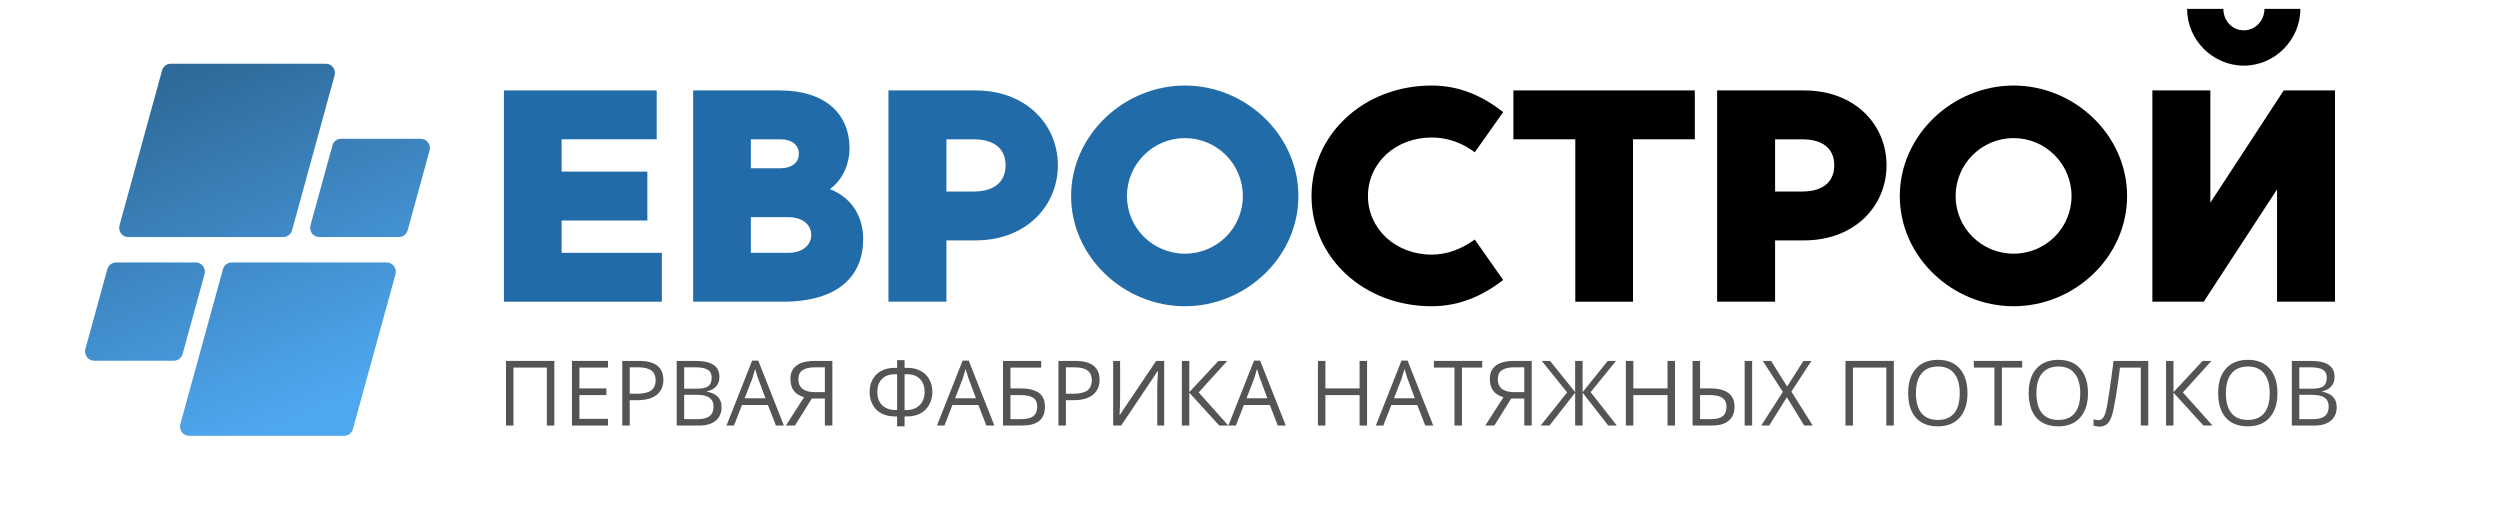 <?xml version="1.0" encoding="UTF-8"?> <svg xmlns="http://www.w3.org/2000/svg" xmlns:xlink="http://www.w3.org/1999/xlink" width="195" zoomAndPan="magnify" viewBox="0 0 146.25 30" height="40" preserveAspectRatio="xMidYMid meet"><defs><g></g><clipPath id="id1"><path d="M 4.898 3.723 L 25.223 3.723 L 25.223 25.5 L 4.898 25.5 Z M 4.898 3.723 " clip-rule="nonzero"></path></clipPath><clipPath id="id2"><path d="M 16.574 13.867 L 7.504 13.867 C 7.152 13.867 6.895 13.527 6.992 13.18 L 9.48 4.121 C 9.547 3.887 9.754 3.727 9.992 3.727 L 19.062 3.727 C 19.414 3.727 19.672 4.07 19.574 4.414 L 17.086 13.473 C 17.02 13.707 16.812 13.867 16.574 13.867 Z M 10.684 20.707 L 11.965 16.043 C 12.059 15.695 11.805 15.355 11.453 15.355 L 6.789 15.355 C 6.551 15.355 6.344 15.516 6.277 15.75 L 4.996 20.414 C 4.902 20.762 5.156 21.102 5.508 21.102 L 10.172 21.102 C 10.41 21.102 10.617 20.941 10.684 20.707 Z M 13.043 15.75 L 10.551 24.809 C 10.457 25.156 10.711 25.496 11.062 25.496 L 20.133 25.496 C 20.371 25.496 20.582 25.336 20.645 25.102 L 23.137 16.043 C 23.23 15.695 22.977 15.355 22.625 15.355 L 13.551 15.355 C 13.316 15.355 13.105 15.516 13.043 15.75 Z M 19.445 8.516 L 18.164 13.18 C 18.066 13.527 18.32 13.867 18.672 13.867 L 23.336 13.867 C 23.574 13.867 23.785 13.707 23.848 13.473 L 25.129 8.809 C 25.227 8.465 24.969 8.121 24.617 8.121 L 19.957 8.121 C 19.719 8.121 19.508 8.281 19.445 8.516 Z M 19.445 8.516 " clip-rule="nonzero"></path></clipPath><linearGradient x1="114.296" gradientTransform="matrix(0.043, 0, 0, 0.044, 4.976, 3.726)" y1="-47.634" x2="358.611" gradientUnits="userSpaceOnUse" y2="547.607" id="id3"><stop stop-opacity="1" stop-color="rgb(17.999%, 41.199%, 59.999%)" offset="0"></stop><stop stop-opacity="1" stop-color="rgb(17.999%, 41.199%, 59.999%)" offset="0.062"></stop><stop stop-opacity="1" stop-color="rgb(18.024%, 41.246%, 60.065%)" offset="0.094"></stop><stop stop-opacity="1" stop-color="rgb(18.118%, 41.422%, 60.307%)" offset="0.102"></stop><stop stop-opacity="1" stop-color="rgb(18.256%, 41.678%, 60.663%)" offset="0.109"></stop><stop stop-opacity="1" stop-color="rgb(18.393%, 41.934%, 61.018%)" offset="0.117"></stop><stop stop-opacity="1" stop-color="rgb(18.529%, 42.191%, 61.374%)" offset="0.125"></stop><stop stop-opacity="1" stop-color="rgb(18.666%, 42.447%, 61.728%)" offset="0.133"></stop><stop stop-opacity="1" stop-color="rgb(18.803%, 42.703%, 62.083%)" offset="0.141"></stop><stop stop-opacity="1" stop-color="rgb(18.941%, 42.958%, 62.439%)" offset="0.148"></stop><stop stop-opacity="1" stop-color="rgb(19.078%, 43.214%, 62.794%)" offset="0.156"></stop><stop stop-opacity="1" stop-color="rgb(19.214%, 43.471%, 63.148%)" offset="0.164"></stop><stop stop-opacity="1" stop-color="rgb(19.351%, 43.727%, 63.504%)" offset="0.172"></stop><stop stop-opacity="1" stop-color="rgb(19.489%, 43.983%, 63.86%)" offset="0.18"></stop><stop stop-opacity="1" stop-color="rgb(19.626%, 44.24%, 64.215%)" offset="0.188"></stop><stop stop-opacity="1" stop-color="rgb(19.763%, 44.495%, 64.571%)" offset="0.195"></stop><stop stop-opacity="1" stop-color="rgb(19.899%, 44.751%, 64.925%)" offset="0.203"></stop><stop stop-opacity="1" stop-color="rgb(20.036%, 45.007%, 65.28%)" offset="0.211"></stop><stop stop-opacity="1" stop-color="rgb(20.174%, 45.264%, 65.636%)" offset="0.219"></stop><stop stop-opacity="1" stop-color="rgb(20.311%, 45.52%, 65.991%)" offset="0.227"></stop><stop stop-opacity="1" stop-color="rgb(20.448%, 45.776%, 66.345%)" offset="0.234"></stop><stop stop-opacity="1" stop-color="rgb(20.584%, 46.033%, 66.701%)" offset="0.242"></stop><stop stop-opacity="1" stop-color="rgb(20.721%, 46.288%, 67.056%)" offset="0.25"></stop><stop stop-opacity="1" stop-color="rgb(20.859%, 46.544%, 67.412%)" offset="0.258"></stop><stop stop-opacity="1" stop-color="rgb(20.996%, 46.8%, 67.767%)" offset="0.266"></stop><stop stop-opacity="1" stop-color="rgb(21.133%, 47.057%, 68.121%)" offset="0.273"></stop><stop stop-opacity="1" stop-color="rgb(21.269%, 47.313%, 68.477%)" offset="0.281"></stop><stop stop-opacity="1" stop-color="rgb(21.338%, 47.441%, 68.655%)" offset="0.281"></stop><stop stop-opacity="1" stop-color="rgb(21.407%, 47.569%, 68.832%)" offset="0.289"></stop><stop stop-opacity="1" stop-color="rgb(21.544%, 47.826%, 69.188%)" offset="0.297"></stop><stop stop-opacity="1" stop-color="rgb(21.681%, 48.08%, 69.543%)" offset="0.305"></stop><stop stop-opacity="1" stop-color="rgb(21.819%, 48.337%, 69.897%)" offset="0.312"></stop><stop stop-opacity="1" stop-color="rgb(21.954%, 48.593%, 70.253%)" offset="0.32"></stop><stop stop-opacity="1" stop-color="rgb(22.092%, 48.849%, 70.609%)" offset="0.328"></stop><stop stop-opacity="1" stop-color="rgb(22.229%, 49.106%, 70.964%)" offset="0.336"></stop><stop stop-opacity="1" stop-color="rgb(22.366%, 49.362%, 71.318%)" offset="0.344"></stop><stop stop-opacity="1" stop-color="rgb(22.502%, 49.619%, 71.674%)" offset="0.352"></stop><stop stop-opacity="1" stop-color="rgb(22.639%, 49.873%, 72.029%)" offset="0.359"></stop><stop stop-opacity="1" stop-color="rgb(22.777%, 50.13%, 72.385%)" offset="0.367"></stop><stop stop-opacity="1" stop-color="rgb(22.914%, 50.386%, 72.74%)" offset="0.375"></stop><stop stop-opacity="1" stop-color="rgb(23.051%, 50.642%, 73.094%)" offset="0.383"></stop><stop stop-opacity="1" stop-color="rgb(23.187%, 50.899%, 73.45%)" offset="0.391"></stop><stop stop-opacity="1" stop-color="rgb(23.325%, 51.155%, 73.805%)" offset="0.398"></stop><stop stop-opacity="1" stop-color="rgb(23.462%, 51.41%, 74.161%)" offset="0.406"></stop><stop stop-opacity="1" stop-color="rgb(23.599%, 51.666%, 74.515%)" offset="0.414"></stop><stop stop-opacity="1" stop-color="rgb(23.737%, 51.923%, 74.87%)" offset="0.422"></stop><stop stop-opacity="1" stop-color="rgb(23.872%, 52.179%, 75.226%)" offset="0.43"></stop><stop stop-opacity="1" stop-color="rgb(24.01%, 52.435%, 75.581%)" offset="0.438"></stop><stop stop-opacity="1" stop-color="rgb(24.147%, 52.692%, 75.937%)" offset="0.445"></stop><stop stop-opacity="1" stop-color="rgb(24.284%, 52.948%, 76.291%)" offset="0.453"></stop><stop stop-opacity="1" stop-color="rgb(24.422%, 53.203%, 76.646%)" offset="0.461"></stop><stop stop-opacity="1" stop-color="rgb(24.557%, 53.459%, 77.002%)" offset="0.469"></stop><stop stop-opacity="1" stop-color="rgb(24.695%, 53.716%, 77.357%)" offset="0.477"></stop><stop stop-opacity="1" stop-color="rgb(24.832%, 53.972%, 77.713%)" offset="0.484"></stop><stop stop-opacity="1" stop-color="rgb(24.969%, 54.228%, 78.067%)" offset="0.492"></stop><stop stop-opacity="1" stop-color="rgb(25.107%, 54.485%, 78.423%)" offset="0.5"></stop><stop stop-opacity="1" stop-color="rgb(25.243%, 54.741%, 78.778%)" offset="0.508"></stop><stop stop-opacity="1" stop-color="rgb(25.38%, 54.996%, 79.134%)" offset="0.516"></stop><stop stop-opacity="1" stop-color="rgb(25.517%, 55.252%, 79.488%)" offset="0.523"></stop><stop stop-opacity="1" stop-color="rgb(25.655%, 55.508%, 79.843%)" offset="0.531"></stop><stop stop-opacity="1" stop-color="rgb(25.792%, 55.765%, 80.199%)" offset="0.539"></stop><stop stop-opacity="1" stop-color="rgb(25.928%, 56.021%, 80.554%)" offset="0.547"></stop><stop stop-opacity="1" stop-color="rgb(26.065%, 56.277%, 80.91%)" offset="0.555"></stop><stop stop-opacity="1" stop-color="rgb(26.202%, 56.534%, 81.264%)" offset="0.562"></stop><stop stop-opacity="1" stop-color="rgb(26.34%, 56.789%, 81.619%)" offset="0.57"></stop><stop stop-opacity="1" stop-color="rgb(26.477%, 57.045%, 81.975%)" offset="0.578"></stop><stop stop-opacity="1" stop-color="rgb(26.613%, 57.301%, 82.33%)" offset="0.586"></stop><stop stop-opacity="1" stop-color="rgb(26.75%, 57.558%, 82.684%)" offset="0.594"></stop><stop stop-opacity="1" stop-color="rgb(26.888%, 57.814%, 83.04%)" offset="0.602"></stop><stop stop-opacity="1" stop-color="rgb(27.025%, 58.07%, 83.395%)" offset="0.609"></stop><stop stop-opacity="1" stop-color="rgb(27.162%, 58.325%, 83.751%)" offset="0.617"></stop><stop stop-opacity="1" stop-color="rgb(27.298%, 58.582%, 84.106%)" offset="0.625"></stop><stop stop-opacity="1" stop-color="rgb(27.435%, 58.838%, 84.46%)" offset="0.633"></stop><stop stop-opacity="1" stop-color="rgb(27.573%, 59.094%, 84.816%)" offset="0.641"></stop><stop stop-opacity="1" stop-color="rgb(27.71%, 59.351%, 85.172%)" offset="0.648"></stop><stop stop-opacity="1" stop-color="rgb(27.847%, 59.607%, 85.527%)" offset="0.656"></stop><stop stop-opacity="1" stop-color="rgb(27.983%, 59.863%, 85.881%)" offset="0.664"></stop><stop stop-opacity="1" stop-color="rgb(28.12%, 60.118%, 86.237%)" offset="0.672"></stop><stop stop-opacity="1" stop-color="rgb(28.258%, 60.374%, 86.592%)" offset="0.68"></stop><stop stop-opacity="1" stop-color="rgb(28.395%, 60.631%, 86.948%)" offset="0.688"></stop><stop stop-opacity="1" stop-color="rgb(28.532%, 60.887%, 87.303%)" offset="0.695"></stop><stop stop-opacity="1" stop-color="rgb(28.668%, 61.143%, 87.657%)" offset="0.703"></stop><stop stop-opacity="1" stop-color="rgb(28.806%, 61.4%, 88.013%)" offset="0.711"></stop><stop stop-opacity="1" stop-color="rgb(28.943%, 61.656%, 88.368%)" offset="0.719"></stop><stop stop-opacity="1" stop-color="rgb(29.08%, 61.911%, 88.724%)" offset="0.719"></stop><stop stop-opacity="1" stop-color="rgb(29.149%, 62.039%, 88.902%)" offset="0.727"></stop><stop stop-opacity="1" stop-color="rgb(29.218%, 62.167%, 89.079%)" offset="0.734"></stop><stop stop-opacity="1" stop-color="rgb(29.353%, 62.424%, 89.433%)" offset="0.742"></stop><stop stop-opacity="1" stop-color="rgb(29.491%, 62.68%, 89.789%)" offset="0.75"></stop><stop stop-opacity="1" stop-color="rgb(29.628%, 62.936%, 90.144%)" offset="0.758"></stop><stop stop-opacity="1" stop-color="rgb(29.765%, 63.193%, 90.5%)" offset="0.766"></stop><stop stop-opacity="1" stop-color="rgb(29.903%, 63.449%, 90.854%)" offset="0.773"></stop><stop stop-opacity="1" stop-color="rgb(30.038%, 63.704%, 91.209%)" offset="0.781"></stop><stop stop-opacity="1" stop-color="rgb(30.176%, 63.96%, 91.565%)" offset="0.789"></stop><stop stop-opacity="1" stop-color="rgb(30.313%, 64.217%, 91.92%)" offset="0.797"></stop><stop stop-opacity="1" stop-color="rgb(30.45%, 64.473%, 92.276%)" offset="0.805"></stop><stop stop-opacity="1" stop-color="rgb(30.588%, 64.729%, 92.63%)" offset="0.812"></stop><stop stop-opacity="1" stop-color="rgb(30.724%, 64.986%, 92.986%)" offset="0.82"></stop><stop stop-opacity="1" stop-color="rgb(30.861%, 65.24%, 93.341%)" offset="0.828"></stop><stop stop-opacity="1" stop-color="rgb(30.965%, 65.434%, 93.61%)" offset="0.844"></stop><stop stop-opacity="1" stop-color="rgb(31%, 65.5%, 93.7%)" offset="0.875"></stop><stop stop-opacity="1" stop-color="rgb(31%, 65.5%, 93.7%)" offset="1"></stop></linearGradient></defs><g fill="#206ba8" fill-opacity="1"><g transform="translate(28.245, 17.649)"><g><path d="M 4.609 -2.859 L 4.609 -4.75 L 9.625 -4.75 L 9.625 -7.609 L 4.609 -7.609 L 4.609 -9.5 L 10.172 -9.5 L 10.172 -12.359 L 1.234 -12.359 L 1.234 0 L 10.473 0 L 10.473 -2.859 Z M 4.609 -2.859 "></path></g></g></g><g fill="#206ba8" fill-opacity="1"><g transform="translate(39.316, 17.649)"><g><path d="M 9.234 -6.586 C 10.102 -7.223 10.383 -8.246 10.383 -8.953 C 10.383 -11 8.953 -12.359 6.285 -12.359 L 1.234 -12.359 L 1.234 0 L 6.48 0 C 9.746 0 11.18 -1.52 11.18 -3.672 C 11.18 -4.805 10.664 -6.023 9.234 -6.586 Z M 6.305 -9.5 C 7.062 -9.5 7.418 -9.129 7.418 -8.652 C 7.418 -8.176 7.062 -7.805 6.305 -7.805 L 4.609 -7.805 L 4.609 -9.5 Z M 6.797 -2.859 L 4.609 -2.859 L 4.609 -4.945 L 6.797 -4.945 C 7.664 -4.945 8.141 -4.484 8.141 -3.902 C 8.141 -3.336 7.664 -2.859 6.797 -2.859 Z M 6.797 -2.859 "></path></g></g></g><g fill="#206ba8" fill-opacity="1"><g transform="translate(50.74, 17.649)"><g><path d="M 6.32 -12.359 L 1.234 -12.359 L 1.234 0 L 4.625 0 L 4.625 -3.586 L 6.32 -3.586 C 9.305 -3.586 11.145 -5.617 11.145 -7.98 C 11.145 -10.348 9.305 -12.359 6.32 -12.359 Z M 6.199 -6.445 L 4.625 -6.445 L 4.625 -9.5 L 6.199 -9.5 C 7.645 -9.5 8.086 -8.758 8.086 -7.98 C 8.086 -7.203 7.645 -6.445 6.199 -6.445 Z M 6.199 -6.445 "></path></g></g></g><g fill="#206ba8" fill-opacity="1"><g transform="translate(62.129, 17.649)"><g><path d="M 7.188 -12.645 C 3.621 -12.645 0.531 -9.746 0.531 -6.18 C 0.531 -2.613 3.621 0.266 7.188 0.266 C 10.754 0.266 13.828 -2.613 13.828 -6.18 C 13.828 -9.746 10.754 -12.645 7.188 -12.645 Z M 7.188 -2.809 C 5.316 -2.809 3.797 -4.309 3.797 -6.18 C 3.797 -8.051 5.316 -9.57 7.188 -9.57 C 9.059 -9.57 10.578 -8.051 10.578 -6.18 C 10.578 -4.309 9.059 -2.809 7.188 -2.809 Z M 7.188 -2.809 "></path></g></g></g><g fill="#000000" fill-opacity="1"><g transform="translate(76.193, 17.649)"><g><path d="M 7.559 -2.754 C 5.438 -2.754 3.832 -4.273 3.832 -6.18 C 3.832 -8.105 5.438 -9.605 7.559 -9.605 C 8.477 -9.605 9.324 -9.305 10.082 -8.742 L 11.742 -11.09 C 10.508 -12.062 9.148 -12.645 7.559 -12.645 C 3.551 -12.645 0.531 -9.746 0.531 -6.18 C 0.531 -2.613 3.551 0.266 7.559 0.266 C 9.148 0.266 10.508 -0.316 11.742 -1.27 L 10.082 -3.637 C 9.324 -3.09 8.477 -2.754 7.559 -2.754 Z M 7.559 -2.754 "></path></g></g></g><g fill="#000000" fill-opacity="1"><g transform="translate(88.182, 17.649)"><g><path d="M 10.965 -12.359 L 0.352 -12.359 L 0.352 -9.5 L 3.973 -9.5 L 3.973 0 L 7.348 0 L 7.348 -9.5 L 10.965 -9.5 Z M 10.965 -12.359 "></path></g></g></g><g fill="#000000" fill-opacity="1"><g transform="translate(99.218, 17.649)"><g><path d="M 6.32 -12.359 L 1.234 -12.359 L 1.234 0 L 4.625 0 L 4.625 -3.586 L 6.32 -3.586 C 9.305 -3.586 11.145 -5.617 11.145 -7.98 C 11.145 -10.348 9.305 -12.359 6.32 -12.359 Z M 6.199 -6.445 L 4.625 -6.445 L 4.625 -9.5 L 6.199 -9.5 C 7.645 -9.5 8.086 -8.758 8.086 -7.98 C 8.086 -7.203 7.645 -6.445 6.199 -6.445 Z M 6.199 -6.445 "></path></g></g></g><g fill="#000000" fill-opacity="1"><g transform="translate(110.607, 17.649)"><g><path d="M 7.188 -12.645 C 3.621 -12.645 0.531 -9.746 0.531 -6.18 C 0.531 -2.613 3.621 0.266 7.188 0.266 C 10.754 0.266 13.828 -2.613 13.828 -6.18 C 13.828 -9.746 10.754 -12.645 7.188 -12.645 Z M 7.188 -2.809 C 5.316 -2.809 3.797 -4.309 3.797 -6.18 C 3.797 -8.051 5.316 -9.57 7.188 -9.57 C 9.059 -9.57 10.578 -8.051 10.578 -6.18 C 10.578 -4.309 9.059 -2.809 7.188 -2.809 Z M 7.188 -2.809 "></path></g></g></g><g fill="#000000" fill-opacity="1"><g transform="translate(124.68, 17.649)"><g><path d="M 6.586 -15.875 C 5.898 -15.875 5.387 -16.441 5.387 -17.129 L 3.266 -17.129 C 3.266 -15.309 4.77 -13.809 6.586 -13.809 C 8.387 -13.809 9.891 -15.309 9.891 -17.129 L 7.789 -17.129 C 7.789 -16.441 7.258 -15.875 6.586 -15.875 Z M 4.238 0 L 8.527 -6.57 L 8.527 0 L 11.918 0 L 11.918 -12.359 L 8.918 -12.359 L 4.625 -5.793 L 4.625 -12.359 L 1.234 -12.359 L 1.234 0 Z M 4.238 0 "></path></g></g></g><g clip-path="url(#id1)"><g clip-path="url(#id2)"><path fill="url(#id3)" d="M 4.902 3.727 L 4.902 25.496 L 25.223 25.496 L 25.223 3.727 Z M 4.902 3.727 " fill-rule="nonzero"></path></g></g><g fill="#545454" fill-opacity="1"><g transform="translate(29.085, 24.894)"><g><path d="M 3.344 0 L 2.906 0 L 2.906 -3.391 L 0.953 -3.391 L 0.953 0 L 0.516 0 L 0.516 -3.781 L 3.344 -3.781 Z M 3.344 0 "></path></g></g><g transform="translate(32.943, 24.894)"><g><path d="M 2.625 0 L 0.516 0 L 0.516 -3.781 L 2.625 -3.781 L 2.625 -3.391 L 0.953 -3.391 L 0.953 -2.172 L 2.531 -2.172 L 2.531 -1.781 L 0.953 -1.781 L 0.953 -0.391 L 2.625 -0.391 Z M 2.625 0 "></path></g></g><g transform="translate(35.886, 24.894)"><g><path d="M 2.922 -2.672 C 2.922 -2.297 2.789 -2.004 2.531 -1.797 C 2.27 -1.586 1.895 -1.484 1.406 -1.484 L 0.953 -1.484 L 0.953 0 L 0.516 0 L 0.516 -3.781 L 1.5 -3.781 C 2.445 -3.781 2.922 -3.41 2.922 -2.672 Z M 0.953 -1.859 L 1.359 -1.859 C 1.742 -1.859 2.023 -1.922 2.203 -2.047 C 2.379 -2.18 2.469 -2.383 2.469 -2.656 C 2.469 -2.906 2.383 -3.094 2.219 -3.219 C 2.051 -3.344 1.797 -3.406 1.453 -3.406 L 0.953 -3.406 Z M 0.953 -1.859 "></path></g></g><g transform="translate(39.071, 24.894)"><g><path d="M 0.516 -3.781 L 1.594 -3.781 C 2.094 -3.781 2.453 -3.703 2.672 -3.547 C 2.898 -3.398 3.016 -3.164 3.016 -2.844 C 3.016 -2.625 2.953 -2.441 2.828 -2.297 C 2.703 -2.148 2.52 -2.051 2.281 -2 L 2.281 -1.984 C 2.852 -1.879 3.141 -1.578 3.141 -1.078 C 3.141 -0.734 3.023 -0.469 2.797 -0.281 C 2.566 -0.094 2.25 0 1.844 0 L 0.516 0 Z M 0.953 -2.156 L 1.688 -2.156 C 2 -2.156 2.223 -2.203 2.359 -2.297 C 2.492 -2.398 2.562 -2.566 2.562 -2.797 C 2.562 -3.016 2.484 -3.172 2.328 -3.266 C 2.18 -3.359 1.941 -3.406 1.609 -3.406 L 0.953 -3.406 Z M 0.953 -1.797 L 0.953 -0.375 L 1.75 -0.375 C 2.051 -0.375 2.281 -0.43 2.438 -0.547 C 2.594 -0.672 2.672 -0.859 2.672 -1.109 C 2.672 -1.336 2.594 -1.508 2.438 -1.625 C 2.281 -1.738 2.039 -1.797 1.719 -1.797 Z M 0.953 -1.797 "></path></g></g><g transform="translate(42.5, 24.894)"><g><path d="M 2.891 0 L 2.422 -1.203 L 0.906 -1.203 L 0.438 0 L 0 0 L 1.5 -3.797 L 1.859 -3.797 L 3.359 0 Z M 2.281 -1.594 L 1.844 -2.766 C 1.789 -2.922 1.734 -3.102 1.672 -3.312 C 1.629 -3.145 1.578 -2.961 1.516 -2.766 L 1.062 -1.594 Z M 2.281 -1.594 "></path></g></g><g transform="translate(45.849, 24.894)"><g><path d="M 1.641 -1.578 L 0.656 0 L 0.125 0 L 1.188 -1.656 C 0.914 -1.738 0.711 -1.867 0.578 -2.047 C 0.453 -2.223 0.391 -2.453 0.391 -2.734 C 0.391 -3.066 0.504 -3.32 0.734 -3.5 C 0.973 -3.688 1.332 -3.781 1.812 -3.781 L 2.844 -3.781 L 2.844 0 L 2.406 0 L 2.406 -1.578 Z M 2.406 -3.406 L 1.828 -3.406 C 1.504 -3.406 1.258 -3.348 1.094 -3.234 C 0.938 -3.129 0.859 -2.953 0.859 -2.703 C 0.859 -2.203 1.188 -1.953 1.844 -1.953 L 2.406 -1.953 Z M 2.406 -3.406 "></path></g></g><g transform="translate(49.215, 24.894)"><g></g></g><g transform="translate(50.59, 24.894)"><g><path d="M 1.891 -3.828 L 2.328 -3.828 L 2.328 -3.375 L 2.516 -3.375 C 2.805 -3.375 3.062 -3.312 3.281 -3.188 C 3.5 -3.07 3.664 -2.906 3.781 -2.688 C 3.895 -2.477 3.953 -2.238 3.953 -1.969 C 3.953 -1.676 3.883 -1.414 3.75 -1.188 C 3.625 -0.969 3.445 -0.801 3.219 -0.688 C 3 -0.582 2.738 -0.531 2.438 -0.531 L 2.328 -0.531 L 2.328 0.047 L 1.891 0.047 L 1.891 -0.531 L 1.781 -0.531 C 1.469 -0.531 1.203 -0.586 0.984 -0.703 C 0.766 -0.816 0.594 -0.984 0.469 -1.203 C 0.344 -1.43 0.281 -1.68 0.281 -1.953 C 0.281 -2.234 0.336 -2.477 0.453 -2.688 C 0.566 -2.906 0.734 -3.07 0.953 -3.188 C 1.172 -3.312 1.426 -3.375 1.719 -3.375 L 1.891 -3.375 Z M 2.328 -0.906 L 2.406 -0.906 C 2.75 -0.906 3.016 -1 3.203 -1.188 C 3.398 -1.375 3.5 -1.633 3.5 -1.969 C 3.5 -2.289 3.41 -2.539 3.234 -2.719 C 3.055 -2.906 2.805 -3 2.484 -3 L 2.328 -3 Z M 1.891 -3 L 1.75 -3 C 1.426 -3 1.176 -2.906 1 -2.719 C 0.82 -2.531 0.734 -2.281 0.734 -1.969 C 0.734 -1.633 0.828 -1.375 1.016 -1.188 C 1.211 -1 1.484 -0.906 1.828 -0.906 L 1.891 -0.906 Z M 1.891 -3 "></path></g></g><g transform="translate(54.812, 24.894)"><g><path d="M 2.891 0 L 2.422 -1.203 L 0.906 -1.203 L 0.438 0 L 0 0 L 1.5 -3.797 L 1.859 -3.797 L 3.359 0 Z M 2.281 -1.594 L 1.844 -2.766 C 1.789 -2.922 1.734 -3.102 1.672 -3.312 C 1.629 -3.145 1.578 -2.961 1.516 -2.766 L 1.062 -1.594 Z M 2.281 -1.594 "></path></g></g><g transform="translate(58.16, 24.894)"><g><path d="M 2.969 -1.109 C 2.969 -0.723 2.852 -0.441 2.625 -0.266 C 2.406 -0.086 2.07 0 1.625 0 L 0.516 0 L 0.516 -3.781 L 2.75 -3.781 L 2.75 -3.391 L 0.953 -3.391 L 0.953 -2.172 L 1.547 -2.172 C 1.879 -2.172 2.148 -2.129 2.359 -2.047 C 2.566 -1.973 2.719 -1.859 2.812 -1.703 C 2.914 -1.555 2.969 -1.359 2.969 -1.109 Z M 0.953 -0.375 L 1.578 -0.375 C 1.898 -0.375 2.133 -0.43 2.281 -0.547 C 2.438 -0.66 2.516 -0.848 2.516 -1.109 C 2.516 -1.348 2.438 -1.52 2.281 -1.625 C 2.133 -1.727 1.875 -1.781 1.5 -1.781 L 0.953 -1.781 Z M 0.953 -0.375 "></path></g></g><g transform="translate(61.403, 24.894)"><g><path d="M 2.922 -2.672 C 2.922 -2.297 2.789 -2.004 2.531 -1.797 C 2.27 -1.586 1.895 -1.484 1.406 -1.484 L 0.953 -1.484 L 0.953 0 L 0.516 0 L 0.516 -3.781 L 1.5 -3.781 C 2.445 -3.781 2.922 -3.41 2.922 -2.672 Z M 0.953 -1.859 L 1.359 -1.859 C 1.742 -1.859 2.023 -1.922 2.203 -2.047 C 2.379 -2.18 2.469 -2.383 2.469 -2.656 C 2.469 -2.906 2.383 -3.094 2.219 -3.219 C 2.051 -3.344 1.797 -3.406 1.453 -3.406 L 0.953 -3.406 Z M 0.953 -1.859 "></path></g></g><g transform="translate(64.589, 24.894)"><g><path d="M 0.531 -3.781 L 0.938 -3.781 L 0.938 -1.672 C 0.938 -1.285 0.926 -0.938 0.906 -0.625 L 0.922 -0.625 L 3.047 -3.781 L 3.516 -3.781 L 3.516 0 L 3.109 0 L 3.109 -2.078 C 3.109 -2.43 3.125 -2.797 3.156 -3.172 L 3.125 -3.172 L 1 0 L 0.531 0 Z M 0.531 -3.781 "></path></g></g><g transform="translate(68.622, 24.894)"><g><path d="M 3.234 0 L 2.703 0 L 0.953 -1.922 L 0.953 0 L 0.516 0 L 0.516 -3.781 L 0.953 -3.781 L 0.953 -1.953 L 2.656 -3.781 L 3.172 -3.781 L 1.5 -1.938 Z M 3.234 0 "></path></g></g><g transform="translate(71.86, 24.894)"><g><path d="M 2.891 0 L 2.422 -1.203 L 0.906 -1.203 L 0.438 0 L 0 0 L 1.5 -3.797 L 1.859 -3.797 L 3.359 0 Z M 2.281 -1.594 L 1.844 -2.766 C 1.789 -2.922 1.734 -3.102 1.672 -3.312 C 1.629 -3.145 1.578 -2.961 1.516 -2.766 L 1.062 -1.594 Z M 2.281 -1.594 "></path></g></g><g transform="translate(75.208, 24.894)"><g></g></g><g transform="translate(76.583, 24.894)"><g><path d="M 3.391 0 L 2.953 0 L 2.953 -1.781 L 0.953 -1.781 L 0.953 0 L 0.516 0 L 0.516 -3.781 L 0.953 -3.781 L 0.953 -2.172 L 2.953 -2.172 L 2.953 -3.781 L 3.391 -3.781 Z M 3.391 0 "></path></g></g><g transform="translate(80.487, 24.894)"><g><path d="M 2.891 0 L 2.422 -1.203 L 0.906 -1.203 L 0.438 0 L 0 0 L 1.5 -3.797 L 1.859 -3.797 L 3.359 0 Z M 2.281 -1.594 L 1.844 -2.766 C 1.789 -2.922 1.734 -3.102 1.672 -3.312 C 1.629 -3.145 1.578 -2.961 1.516 -2.766 L 1.062 -1.594 Z M 2.281 -1.594 "></path></g></g><g transform="translate(83.836, 24.894)"><g><path d="M 1.688 0 L 1.25 0 L 1.25 -3.391 L 0.047 -3.391 L 0.047 -3.781 L 2.875 -3.781 L 2.875 -3.391 L 1.688 -3.391 Z M 1.688 0 "></path></g></g><g transform="translate(86.763, 24.894)"><g><path d="M 1.641 -1.578 L 0.656 0 L 0.125 0 L 1.188 -1.656 C 0.914 -1.738 0.711 -1.867 0.578 -2.047 C 0.453 -2.223 0.391 -2.453 0.391 -2.734 C 0.391 -3.066 0.504 -3.32 0.734 -3.5 C 0.973 -3.688 1.332 -3.781 1.812 -3.781 L 2.844 -3.781 L 2.844 0 L 2.406 0 L 2.406 -1.578 Z M 2.406 -3.406 L 1.828 -3.406 C 1.504 -3.406 1.258 -3.348 1.094 -3.234 C 0.938 -3.129 0.859 -2.953 0.859 -2.703 C 0.859 -2.203 1.188 -1.953 1.844 -1.953 L 2.406 -1.953 Z M 2.406 -3.406 "></path></g></g><g transform="translate(90.13, 24.894)"><g><path d="M 1.547 -1.938 L 0.062 -3.781 L 0.547 -3.781 L 2.016 -1.953 L 2.016 -3.781 L 2.453 -3.781 L 2.453 -1.953 L 3.922 -3.781 L 4.406 -3.781 L 2.922 -1.953 L 4.453 0 L 3.953 0 L 2.453 -1.922 L 2.453 0 L 2.016 0 L 2.016 -1.922 L 0.516 0 L 0 0 Z M 1.547 -1.938 "></path></g></g><g transform="translate(94.597, 24.894)"><g><path d="M 3.391 0 L 2.953 0 L 2.953 -1.781 L 0.953 -1.781 L 0.953 0 L 0.516 0 L 0.516 -3.781 L 0.953 -3.781 L 0.953 -2.172 L 2.953 -2.172 L 2.953 -3.781 L 3.391 -3.781 Z M 3.391 0 "></path></g></g><g transform="translate(98.501, 24.894)"><g><path d="M 0.516 0 L 0.516 -3.781 L 0.953 -3.781 L 0.953 -2.172 L 1.578 -2.172 C 2.023 -2.172 2.367 -2.082 2.609 -1.906 C 2.848 -1.727 2.969 -1.461 2.969 -1.109 C 2.969 -0.742 2.852 -0.469 2.625 -0.281 C 2.406 -0.094 2.078 0 1.641 0 Z M 0.953 -0.375 L 1.594 -0.375 C 1.906 -0.375 2.133 -0.43 2.281 -0.547 C 2.426 -0.672 2.5 -0.859 2.5 -1.109 C 2.5 -1.336 2.422 -1.504 2.266 -1.609 C 2.117 -1.723 1.875 -1.781 1.531 -1.781 L 0.953 -1.781 Z M 4 0 L 3.562 0 L 3.562 -3.781 L 4 -3.781 Z M 4 0 "></path></g></g><g transform="translate(103.015, 24.894)"><g><path d="M 3.031 0 L 2.531 0 L 1.516 -1.656 L 0.484 0 L 0.016 0 L 1.281 -1.969 L 0.109 -3.781 L 0.594 -3.781 L 1.531 -2.281 L 2.484 -3.781 L 2.953 -3.781 L 1.781 -1.984 Z M 3.031 0 "></path></g></g><g transform="translate(106.069, 24.894)"><g></g></g><g transform="translate(107.444, 24.894)"><g><path d="M 3.344 0 L 2.906 0 L 2.906 -3.391 L 0.953 -3.391 L 0.953 0 L 0.516 0 L 0.516 -3.781 L 3.344 -3.781 Z M 3.344 0 "></path></g></g><g transform="translate(111.301, 24.894)"><g><path d="M 3.797 -1.891 C 3.797 -1.285 3.645 -0.812 3.344 -0.469 C 3.039 -0.125 2.613 0.047 2.062 0.047 C 1.508 0.047 1.082 -0.117 0.781 -0.453 C 0.477 -0.797 0.328 -1.281 0.328 -1.906 C 0.328 -2.52 0.477 -2.992 0.781 -3.328 C 1.082 -3.672 1.516 -3.844 2.078 -3.844 C 2.617 -3.844 3.039 -3.672 3.344 -3.328 C 3.645 -2.984 3.797 -2.504 3.797 -1.891 Z M 0.781 -1.891 C 0.781 -1.379 0.891 -0.988 1.109 -0.719 C 1.328 -0.457 1.645 -0.328 2.062 -0.328 C 2.477 -0.328 2.797 -0.457 3.016 -0.719 C 3.234 -0.988 3.344 -1.379 3.344 -1.891 C 3.344 -2.398 3.234 -2.785 3.016 -3.047 C 2.805 -3.316 2.492 -3.453 2.078 -3.453 C 1.648 -3.453 1.328 -3.316 1.109 -3.047 C 0.891 -2.785 0.781 -2.398 0.781 -1.891 Z M 0.781 -1.891 "></path></g></g><g transform="translate(115.423, 24.894)"><g><path d="M 1.688 0 L 1.25 0 L 1.25 -3.391 L 0.047 -3.391 L 0.047 -3.781 L 2.875 -3.781 L 2.875 -3.391 L 1.688 -3.391 Z M 1.688 0 "></path></g></g><g transform="translate(118.35, 24.894)"><g><path d="M 3.797 -1.891 C 3.797 -1.285 3.645 -0.812 3.344 -0.469 C 3.039 -0.125 2.613 0.047 2.062 0.047 C 1.508 0.047 1.082 -0.117 0.781 -0.453 C 0.477 -0.797 0.328 -1.281 0.328 -1.906 C 0.328 -2.52 0.477 -2.992 0.781 -3.328 C 1.082 -3.672 1.516 -3.844 2.078 -3.844 C 2.617 -3.844 3.039 -3.672 3.344 -3.328 C 3.645 -2.984 3.797 -2.504 3.797 -1.891 Z M 0.781 -1.891 C 0.781 -1.379 0.891 -0.988 1.109 -0.719 C 1.328 -0.457 1.645 -0.328 2.062 -0.328 C 2.477 -0.328 2.797 -0.457 3.016 -0.719 C 3.234 -0.988 3.344 -1.379 3.344 -1.891 C 3.344 -2.398 3.234 -2.785 3.016 -3.047 C 2.805 -3.316 2.492 -3.453 2.078 -3.453 C 1.648 -3.453 1.328 -3.316 1.109 -3.047 C 0.891 -2.785 0.781 -2.398 0.781 -1.891 Z M 0.781 -1.891 "></path></g></g><g transform="translate(122.471, 24.894)"><g><path d="M 3.203 0 L 2.766 0 L 2.766 -3.391 L 1.547 -3.391 L 1.469 -2.766 C 1.352 -1.941 1.254 -1.336 1.172 -0.953 C 1.098 -0.578 0.992 -0.312 0.859 -0.156 C 0.734 -0.008 0.562 0.062 0.344 0.062 C 0.219 0.062 0.102 0.039 0 0 L 0 -0.375 C 0.094 -0.332 0.191 -0.312 0.297 -0.312 C 0.379 -0.312 0.457 -0.348 0.531 -0.422 C 0.602 -0.492 0.664 -0.625 0.719 -0.812 C 0.77 -1 0.832 -1.348 0.906 -1.859 C 0.988 -2.379 1.078 -3.02 1.172 -3.781 L 3.203 -3.781 Z M 3.203 0 "></path></g></g><g transform="translate(126.197, 24.894)"><g><path d="M 3.234 0 L 2.703 0 L 0.953 -1.922 L 0.953 0 L 0.516 0 L 0.516 -3.781 L 0.953 -3.781 L 0.953 -1.953 L 2.656 -3.781 L 3.172 -3.781 L 1.5 -1.938 Z M 3.234 0 "></path></g></g><g transform="translate(129.434, 24.894)"><g><path d="M 3.797 -1.891 C 3.797 -1.285 3.645 -0.812 3.344 -0.469 C 3.039 -0.125 2.613 0.047 2.062 0.047 C 1.508 0.047 1.082 -0.117 0.781 -0.453 C 0.477 -0.797 0.328 -1.281 0.328 -1.906 C 0.328 -2.52 0.477 -2.992 0.781 -3.328 C 1.082 -3.672 1.516 -3.844 2.078 -3.844 C 2.617 -3.844 3.039 -3.672 3.344 -3.328 C 3.645 -2.984 3.797 -2.504 3.797 -1.891 Z M 0.781 -1.891 C 0.781 -1.379 0.891 -0.988 1.109 -0.719 C 1.328 -0.457 1.645 -0.328 2.062 -0.328 C 2.477 -0.328 2.797 -0.457 3.016 -0.719 C 3.234 -0.988 3.344 -1.379 3.344 -1.891 C 3.344 -2.398 3.234 -2.785 3.016 -3.047 C 2.805 -3.316 2.492 -3.453 2.078 -3.453 C 1.648 -3.453 1.328 -3.316 1.109 -3.047 C 0.891 -2.785 0.781 -2.398 0.781 -1.891 Z M 0.781 -1.891 "></path></g></g><g transform="translate(133.556, 24.894)"><g><path d="M 0.516 -3.781 L 1.594 -3.781 C 2.094 -3.781 2.453 -3.703 2.672 -3.547 C 2.898 -3.398 3.016 -3.164 3.016 -2.844 C 3.016 -2.625 2.953 -2.441 2.828 -2.297 C 2.703 -2.148 2.52 -2.051 2.281 -2 L 2.281 -1.984 C 2.852 -1.879 3.141 -1.578 3.141 -1.078 C 3.141 -0.734 3.023 -0.469 2.797 -0.281 C 2.566 -0.094 2.25 0 1.844 0 L 0.516 0 Z M 0.953 -2.156 L 1.688 -2.156 C 2 -2.156 2.223 -2.203 2.359 -2.297 C 2.492 -2.398 2.562 -2.566 2.562 -2.797 C 2.562 -3.016 2.484 -3.172 2.328 -3.266 C 2.18 -3.359 1.941 -3.406 1.609 -3.406 L 0.953 -3.406 Z M 0.953 -1.797 L 0.953 -0.375 L 1.75 -0.375 C 2.051 -0.375 2.281 -0.43 2.438 -0.547 C 2.594 -0.672 2.672 -0.859 2.672 -1.109 C 2.672 -1.336 2.594 -1.508 2.438 -1.625 C 2.281 -1.738 2.039 -1.797 1.719 -1.797 Z M 0.953 -1.797 "></path></g></g></g></svg> 